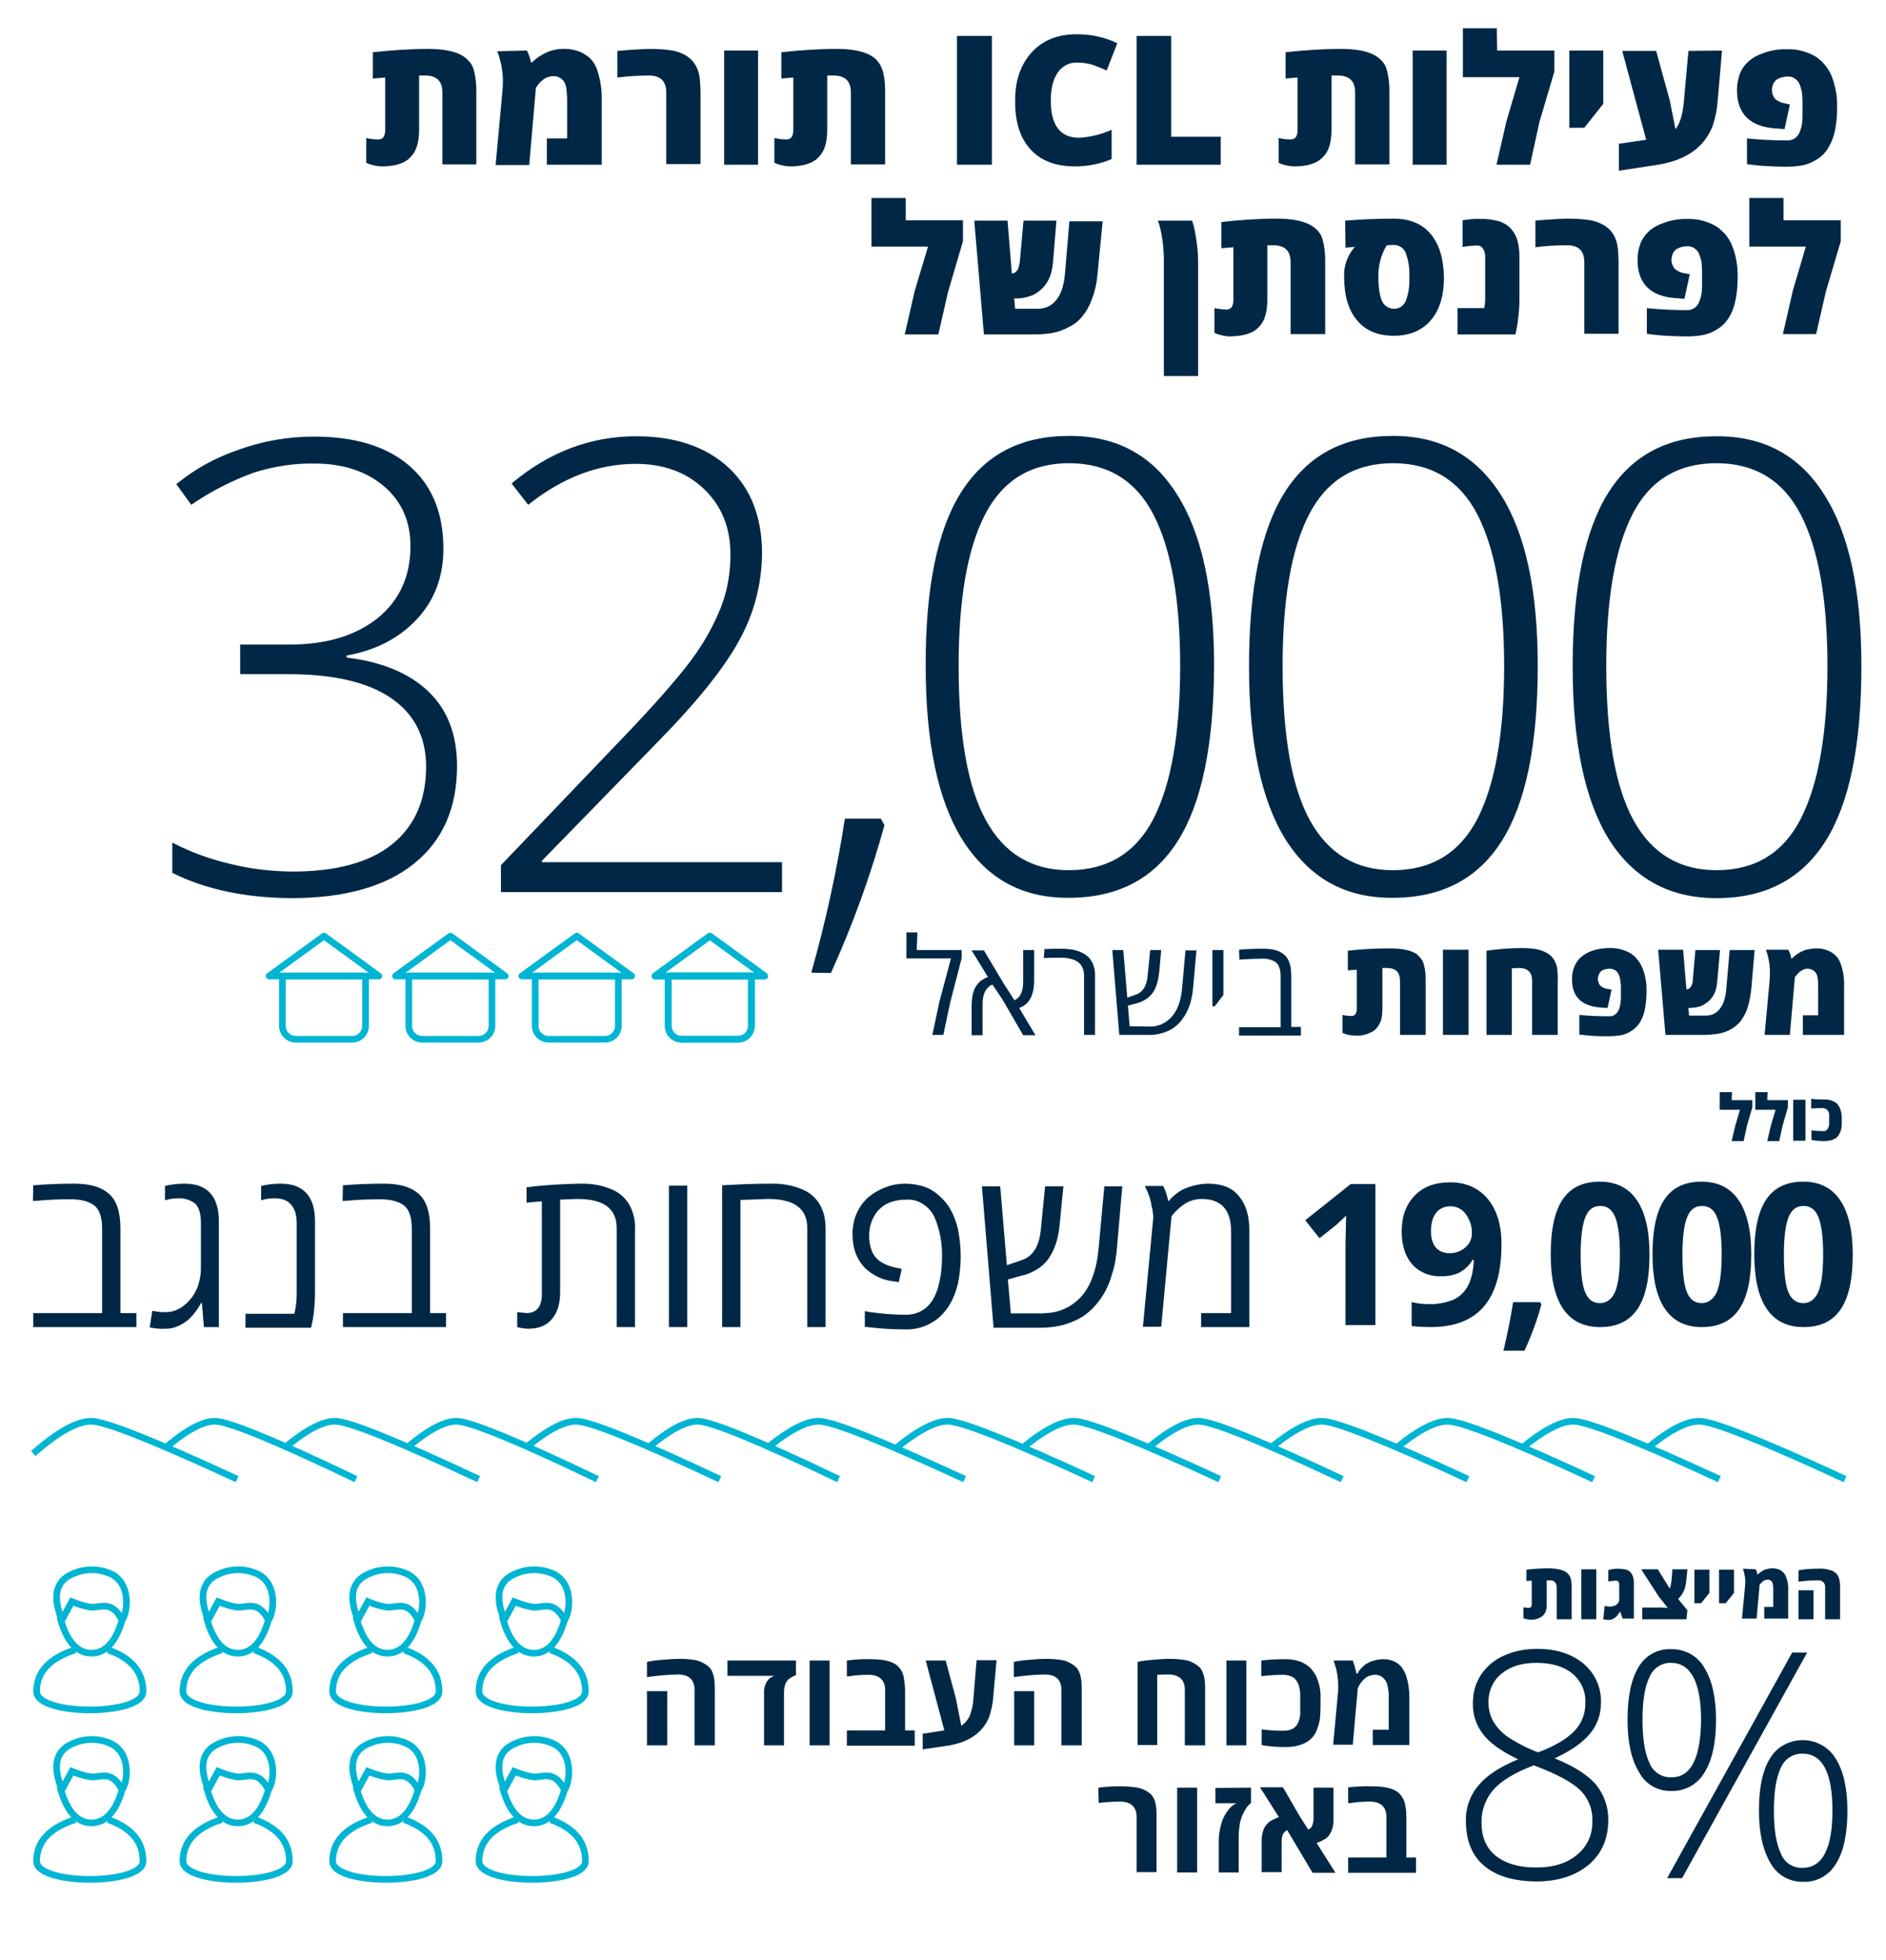 <svg xmlns="http://www.w3.org/2000/svg" xmlns:xlink="http://www.w3.org/1999/xlink" id="Layer_1" x="0px" y="0px" viewBox="0 0 567 589" style="enable-background:new 0 0 567 589;" xml:space="preserve">
<style type="text/css">
	.st0{fill:#FFFFFF;}
	.st1{fill:#002846;}
	.st2{fill-rule:evenodd;clip-rule:evenodd;fill:#FFFFFF;stroke:#00B5D3;stroke-width:2;}
	.st3{fill:none;stroke:#00B5D3;stroke-width:2;}
	.st4{fill:none;stroke:#00B5D3;stroke-width:2;stroke-linejoin:round;}
</style>
<rect class="st0" width="567" height="589"></rect>
<path id="_32_000" class="st1" d="M87.5,269.9c16.1,0,28.5-3.5,37-10.4c8.6-6.9,12.9-16.7,12.9-29.3c0-9.3-2.8-16.8-8.5-22.3  s-13.9-9-24.7-10.3l0,0v-0.6c8.9-1.6,15.9-5.3,21.2-11s7.9-12.8,7.9-21.1c0-10.7-3.4-19-10.2-24.9s-16.4-8.8-28.8-8.8  c-7.6,0-15.2,1.3-22.4,3.9c-6.9,2.3-13.3,5.8-18.9,10.4l0,0l4.5,6.2c5.8-4,12.1-7.2,18.6-9.6c5.9-1.9,12.1-2.9,18.4-2.8  c8.6,0,15.6,2.3,20.9,6.8c5.3,4.5,8,10.5,8,18c0,9.1-3.3,16.3-9.8,21.6c-6.6,5.3-15.4,8-26.6,8H72.2v8.9h14.6  c13.5,0,23.8,2.4,30.8,7.2s10.5,11.7,10.5,20.6c0,10-3.4,17.8-10.2,23.3c-6.8,5.5-17,8.3-30.6,8.2c-6.1-0.1-12.2-0.8-18.1-2.3  c-6-1.4-11.9-3.5-17.4-6.4l0,0v9.1C61.8,267.3,73.8,269.8,87.5,269.9z M235.1,268v-8.9h-72.2v-0.4l34.6-35.5  c12-12.2,20.3-22.5,24.8-30.9c4.4-7.9,6.7-16.8,6.8-25.9c0-11-3.4-19.7-10.1-25.9s-16-9.4-27.7-9.4c-13.7,0-26.2,4.7-37.5,14.2l0,0  l5,6.4c10.3-8.2,21-12.3,32.3-12.3c8.4,0,15.3,2.5,20.6,7.6s7.9,11.6,7.9,19.7c0,5.4-0.9,10.8-2.9,15.9c-2.3,5.7-5.3,11-9,15.9  c-4.1,5.5-11.1,13.5-21.2,24l0,0l-35.9,37.5v8.1H235.1z M249.8,292.4c6.5-14.3,11.9-29.2,16.1-44.4l0,0l-1.1-2H254  c-2.4,15.6-5.8,31.1-10.1,46.3L249.8,292.4L249.8,292.4z M321.3,269.8c14.7,0,25.6-5.7,32.8-17.1s10.8-28.9,10.9-52.6  c0-22.7-3.7-39.9-11.2-51.6c-7.4-11.8-18.3-17.6-32.5-17.5c-14.5,0-25.3,5.7-32.4,17c-7.1,11.3-10.7,28.7-10.6,52.2  c0,23,3.7,40.4,11,52.1C296.6,264,307.3,269.9,321.3,269.8z M321.3,261.5c-11.1,0-19.4-5-24.9-15s-8.2-25.5-8.2-46.4  c0-19.9,2.6-35.1,7.9-45.4s13.7-15.5,25.3-15.5c11.6,0,20.1,5.2,25.4,15.5s8,25.5,8,45.4c0,20.2-2.7,35.5-8,45.9  C341.4,256.4,332.9,261.5,321.3,261.5z M418.7,269.8c14.7,0,25.6-5.7,32.8-17.1s10.8-28.9,10.8-52.6c0-22.7-3.7-39.9-11.2-51.6  s-18.3-17.6-32.5-17.5c-14.5,0-25.3,5.7-32.4,17c-7.1,11.3-10.7,28.7-10.7,52.2c0,23,3.7,40.4,11,52.1  C393.9,264,404.6,269.9,418.7,269.8L418.7,269.8z M418.7,261.5c-11.1,0-19.4-5-24.9-15s-8.2-25.5-8.2-46.4c0-19.9,2.6-35.1,7.9-45.4  s13.7-15.5,25.3-15.5c11.6,0,20.1,5.2,25.4,15.5s8,25.5,8,45.4c0,20.2-2.7,35.5-8,45.9C438.8,256.4,430.3,261.5,418.7,261.5z   M516,269.9c14.7,0,25.6-5.7,32.8-17.1c7.2-11.4,10.8-28.9,10.8-52.6c0-22.7-3.7-39.9-11.2-51.6c-7.4-11.8-18.3-17.6-32.5-17.5  c-14.5,0-25.3,5.7-32.4,17s-10.7,28.7-10.7,52.2c0,23,3.7,40.4,11,52.1C491.2,264,501.9,269.9,516,269.9z M516,261.5  c-11.1,0-19.4-5-24.9-15c-5.5-10-8.2-25.5-8.2-46.4c0-19.9,2.6-35.1,7.8-45.4c5.2-10.3,13.7-15.5,25.3-15.5  c11.6,0,20.1,5.2,25.4,15.5s8,25.5,8,45.4c0,20.2-2.7,35.5-8,45.9C536.1,256.4,527.6,261.5,516,261.5z"></path>
<path class="st1" d="M461.8,565.4c6.6,0,11.8-1.7,15.8-5c3.9-3.3,5.9-7.8,5.9-13.4c0.1-3.8-1.2-7.6-3.6-10.6  c-2.4-2.9-6.6-5.6-12.5-8c4.9-2.3,8.4-4.7,10.6-7.4c2.2-2.6,3.3-5.8,3.3-9.2c0.2-4.6-1.8-9-5.3-11.9c-3.5-2.9-8.1-4.4-13.9-4.4  c-3.4,0-6.8,0.6-9.9,2c-2.8,1.2-5.2,3.2-6.9,5.7c-1.7,2.5-2.5,5.5-2.5,8.6c-0.1,3.4,1,6.7,3.1,9.4c2,2.6,5.5,5.1,10.5,7.5  c-5.4,2.2-9.4,4.8-11.9,7.8c-2.5,2.9-3.9,6.7-3.8,10.6c0,6,1.8,10.5,5.5,13.6S455,565.3,461.8,565.4z M462.4,526.6  c-3.2-1.2-6.3-2.8-9.2-4.7c-1.7-1.2-3.1-2.7-4.2-4.5c-1-1.7-1.5-3.7-1.5-5.7c-0.1-3.4,1.3-6.7,4-8.8c2.7-2.2,6.2-3.2,10.5-3.2  c4.5,0,8.1,1.1,10.7,3.2c2.6,2.2,4.1,5.4,3.9,8.8c0.1,3.2-1.1,6.2-3.3,8.5C471.1,522.5,467.5,524.7,462.4,526.6z M461.8,561.2  c-5.2,0-9.2-1.2-12.1-3.5c-2.9-2.3-4.3-5.7-4.3-9.9c-0.1-3.7,1.2-7.2,3.6-10c2.4-2.7,6.4-5.1,12.1-7.3c6.9,2.6,11.6,5.1,14,7.5  c2.5,2.5,3.8,5.9,3.6,9.3c0.2,3.9-1.6,7.7-4.6,10.1C471,560,466.9,561.2,461.8,561.2z M502.4,538.2c4.1,0.1,7.9-1.9,10-5.5  c2.3-3.6,3.5-8.9,3.5-15.9c0-6.7-1.2-11.9-3.5-15.6c-2-3.6-5.9-5.7-10-5.6c-4-0.2-7.8,1.9-9.8,5.4c-2.2,3.6-3.3,8.9-3.3,15.8  c0,6.9,1.2,12.2,3.5,15.8C494.6,536.1,498.3,538.3,502.4,538.2L502.4,538.2z M505.7,564.4l37.6-67.8h-4.5l-37.6,67.8H505.7z   M502.4,534.1c-2.9,0.1-5.5-1.7-6.5-4.3c-1.4-2.9-2.1-7.2-2.1-13s0.7-10,2.1-12.8c1.1-2.7,3.7-4.4,6.5-4.3c2.9,0,5.1,1.4,6.7,4.3  c1.5,2.9,2.3,7.1,2.3,12.8C511.3,528.4,508.3,534.2,502.4,534.1L502.4,534.1z M542,565.5c4.1,0.2,7.9-1.9,10-5.5  c2.3-3.6,3.4-9,3.4-15.9c0-6.7-1.2-11.9-3.5-15.6c-3.3-5.5-10.5-7.2-16-3.9c-1.5,0.9-2.8,2.2-3.7,3.7c-2.3,3.6-3.4,8.9-3.4,15.8  c0,6.7,1.2,12,3.5,15.8C534.2,563.4,538,565.6,542,565.5z M541.9,561.3c-2.9,0.1-5.5-1.6-6.5-4.3c-1.4-2.9-2.1-7.1-2.1-12.9  c0-5.7,0.7-10,2.1-12.9c1.1-2.6,3.7-4.3,6.5-4.2c6,0,9,5.7,9,17.1S547.9,561.3,541.9,561.3z"></path>
<path id="_19_000INTHENEGEV" class="st1" d="M413.5,398.2v-42.4h-7.4l-13.7,10.9l4.3,5.4l4.9-3.9c0.6-0.5,1.6-1.5,3.1-2.9l-0.1,4.4  l-0.1,4v24.5L413.5,398.2z M430.1,398.8c14.3,0,21.3-8.2,21.3-24.9c0.1-11.6-6.1-18.7-15.5-18.6c-4.4,0-8,1.3-10.6,4  s-3.9,6.2-3.9,10.8c0,4.2,1.1,7.5,3.2,9.9c2.2,2.4,5.4,3.7,8.7,3.5c1.9,0.1,3.8-0.3,5.5-1.1c1.6-0.9,3-2.2,3.9-3.8h0.4  c-0.3,6.6-2.4,10.2-6.2,12c-2.3,0.9-4.9,1.4-7.4,1.3c-1.7,0-3.4-0.2-5.1-0.6v7.2C426.3,398.7,428.2,398.8,430.1,398.8L430.1,398.8z   M435.9,376.6c-3.9,0-5.7-2.6-5.7-6.6c0-4.8,2.2-7.5,5.9-7.5c1.8,0,3.6,0.9,4.6,2.4c1.2,1.7,1.9,3.7,1.8,5.8c0,1.6-0.7,3.1-1.9,4.1  C439.3,376,437.6,376.6,435.9,376.6L435.9,376.6z M458.3,405.9c2.1-4.5,3.8-9.1,5.1-13.9l-0.4-0.7h-8.1c-0.7,4.6-1.7,9.4-2.9,14.6  L458.3,405.9z M481,398.8c10.1,0,14.9-7,14.9-21.8c0-14.3-5.1-21.9-14.9-21.9c-10.1,0-14.8,6.9-14.8,21.9  C466.2,391.4,471.2,398.8,481,398.8z M481,391.6c-2.1,0-3.6-1.1-4.5-3.4s-1.3-6-1.3-11.2s0.5-8.9,1.4-11.2s2.4-3.4,4.5-3.4  s3.6,1.1,4.5,3.4s1.4,6,1.4,11.2s-0.5,8.9-1.4,11.1S483.1,391.6,481,391.6z M511.6,398.8c10.1,0,14.9-7,14.9-21.8  c0-14.3-5.1-21.9-14.9-21.9c-10.1,0-14.8,6.9-14.8,21.9C496.8,391.4,501.8,398.8,511.6,398.8L511.6,398.8z M511.6,391.6  c-2.1,0-3.6-1.1-4.5-3.4s-1.3-6-1.3-11.2s0.5-8.9,1.4-11.2s2.4-3.4,4.5-3.4c2.1,0,3.6,1.1,4.5,3.4s1.4,6,1.4,11.2s-0.5,8.9-1.4,11.1  S513.6,391.6,511.6,391.6L511.6,391.6z M542.2,398.8c10.1,0,14.8-7,14.8-21.8c0-14.3-5.1-21.9-14.8-21.9c-10.1,0-14.8,6.9-14.8,21.9  C527.4,391.4,532.4,398.8,542.2,398.8L542.2,398.8z M542.2,391.6c-2.1,0-3.7-1.1-4.6-3.4s-1.3-6-1.3-11.2s0.5-8.9,1.4-11.2  s2.4-3.4,4.5-3.4s3.6,1.1,4.5,3.4s1.4,6,1.4,11.2s-0.5,8.9-1.4,11.1S544.2,391.6,542.2,391.6L542.2,391.6z"></path>
<g id="Group-2-Copy-2">
	<path id="Path-12-Copy-13" class="st2" d="M493.4,436.8c7.4-6.5,13.2-9.7,17.4-9.7c4.2,0,18.8,5.8,43.9,17.4"></path>
	<path id="Path-12-Copy-12" class="st2" d="M455.6,436.8c7.5-6.5,13.3-9.7,17.4-9.7c4.1,0,18.8,5.8,43.9,17.4"></path>
	<path id="Path-12-Copy-11" class="st2" d="M417.8,436.8c7.5-6.5,13.3-9.7,17.4-9.7c4.1,0,18.8,5.8,43.9,17.4"></path>
	<path id="Path-12" class="st2" d="M380,436.8c7.5-6.5,13.3-9.7,17.4-9.7c4.1,0,18.8,5.8,43.9,17.4"></path>
	<path id="Path-12-Copy" class="st2" d="M343.2,436.8c7.3-6.5,13-9.7,17.1-9.7c4.1,0,18.5,5.8,43.2,17.4"></path>
	<path id="Path-12-Copy-2" class="st2" d="M305.4,436.8c7.5-6.5,13.3-9.7,17.4-9.7c4.1,0,18.8,5.8,43.9,17.4"></path>
	<path id="Path-12-Copy-3" class="st2" d="M267.5,436.8c7.5-6.5,13.3-9.7,17.4-9.7c4.1,0,18.8,5.8,43.9,17.4"></path>
	<path id="Path-12-Copy-4" class="st2" d="M228.7,436.8c7.5-6.5,13.3-9.7,17.4-9.7c4.1,0,18.8,5.8,43.9,17.4"></path>
	<path id="Path-12-Copy-5" class="st2" d="M192.9,436.8c7.2-6.5,12.8-9.7,16.8-9.7c4,0,18.2,5.8,42.4,17.4"></path>
	<path id="Path-12-Copy-6" class="st2" d="M156.1,436.8c7.3-6.5,13-9.7,17.1-9.7c4.1,0,18.5,5.8,43.2,17.4"></path>
	<path id="Path-12-Copy-7" class="st2" d="M120.4,436.8c7.2-6.5,12.8-9.7,16.8-9.7c4,0,18.2,5.8,42.4,17.4"></path>
	<path id="Path-12-Copy-8" class="st2" d="M83.6,436.8c7.3-6.5,13-9.7,17.1-9.7c4.1,0,18.5,5.8,43.2,17.4"></path>
	<path id="Path-12-Copy-9" class="st2" d="M47.8,436.8c7.2-6.5,12.8-9.7,16.8-9.7c4,0,18.2,5.8,42.4,17.4"></path>
	<path id="Path-12-Copy-10" class="st2" d="M10,436.8c7.4-6.5,13.2-9.7,17.4-9.7c4.2,0,18.8,5.8,43.9,17.4"></path>
</g>
<g id="Group-Copy-97">
	<path id="Path-5-Copy" class="st3" d="M151,485.8c1.9,7.3,5.1,11,9.5,11s7.6-3.7,9.5-11"></path>
	<path id="Path-9-Copy" class="st3" d="M165.5,495.8c7,2.5,10.5,6.6,10.5,12.5c0,7.4-32,7.4-32,0c0-5.9,3.9-10,11.6-12.5"></path>
	<path id="Path-13" class="st3" d="M154.8,473c3.7-1.7,7.9-1.7,11.6,0c6.2,3,4.9,11.9,3.3,13.8c-3.4-6.4-6.8-3.3-9.8-3.9   c-1.8-0.3-3.6-0.9-5.3-1.6l-3,5.5C148.7,479.7,149.8,475.1,154.8,473z"></path>
</g>
<g id="Group-Copy-98">
	<path id="Path-5-Copy-2" class="st3" d="M151,536.8c1.9,7.3,5.1,11,9.5,11s7.6-3.7,9.5-11"></path>
	<path id="Path-9-Copy-2" class="st3" d="M165.5,546.8c7,2.5,10.5,6.6,10.5,12.5c0,7.3-32,7.3-32,0c0-5.9,3.9-10,11.6-12.5"></path>
	<path id="Path-13-2" class="st3" d="M154.8,524c3.7-1.7,7.9-1.7,11.6,0c6.2,3,4.9,11.9,3.3,13.8c-3.4-6.4-6.8-3.3-9.8-3.9   c-1.8-0.3-3.6-0.9-5.3-1.6l-3,5.5C148.7,530.7,149.8,526.1,154.8,524z"></path>
</g>
<g id="Group-Copy-99">
	<path id="Path-5-Copy-3" class="st3" d="M107,485.8c1.9,7.3,5.1,11,9.5,11s7.6-3.7,9.5-11"></path>
	<path id="Path-9-Copy-3" class="st3" d="M121.5,495.8c7,2.5,10.5,6.6,10.5,12.5c0,7.4-32,7.4-32,0c0-5.9,3.9-10,11.6-12.5"></path>
	<path id="Path-13-3" class="st3" d="M110.8,473c3.7-1.7,7.9-1.7,11.6,0c6.2,3,4.9,11.9,3.3,13.8c-3.4-6.4-6.8-3.3-9.8-3.9   c-1.8-0.3-3.6-0.9-5.3-1.6l-3,5.5C104.7,479.7,105.8,475.1,110.8,473z"></path>
</g>
<g id="Group-Copy-100">
	<path id="Path-5-Copy-4" class="st3" d="M107,536.8c1.9,7.3,5.1,11,9.5,11s7.6-3.7,9.5-11"></path>
	<path id="Path-9-Copy-4" class="st3" d="M121.5,546.8c7,2.5,10.5,6.6,10.5,12.5c0,7.3-32,7.3-32,0c0-5.9,3.9-10,11.6-12.5"></path>
	<path id="Path-13-4" class="st3" d="M110.8,524c3.7-1.7,7.9-1.7,11.6,0c6.2,3,4.9,11.9,3.3,13.8c-3.4-6.4-6.8-3.3-9.8-3.9   c-1.8-0.3-3.6-0.9-5.3-1.6l-3,5.5C104.7,530.7,105.8,526.1,110.8,524z"></path>
</g>
<g id="Group-Copy-101">
	<path id="Path-5-Copy-5" class="st3" d="M62,485.8c1.9,7.3,5.1,11,9.5,11s7.6-3.7,9.5-11"></path>
	<path id="Path-9-Copy-5" class="st3" d="M76.5,495.8c7,2.5,10.5,6.6,10.5,12.5c0,7.4-32,7.4-32,0c0-5.9,3.9-10,11.6-12.5"></path>
	<path id="Path-13-5" class="st3" d="M65.8,473c3.7-1.7,7.9-1.7,11.6,0c6.2,3,4.9,11.9,3.3,13.8c-3.4-6.4-6.8-3.3-9.8-3.9   c-1.8-0.3-3.6-0.9-5.3-1.6l-3,5.5C59.7,479.7,60.8,475.1,65.8,473z"></path>
</g>
<g id="Group-Copy-102">
	<path id="Path-5-Copy-6" class="st3" d="M62,536.8c1.9,7.3,5.1,11,9.5,11s7.6-3.7,9.5-11"></path>
	<path id="Path-9-Copy-6" class="st3" d="M76.5,546.8c7,2.5,10.5,6.6,10.5,12.5c0,7.3-32,7.3-32,0c0-5.9,3.9-10,11.6-12.5"></path>
	<path id="Path-13-6" class="st3" d="M65.8,524c3.7-1.7,7.9-1.7,11.6,0c6.2,3,4.9,11.9,3.3,13.8c-3.4-6.4-6.8-3.3-9.8-3.9   c-1.8-0.3-3.6-0.9-5.3-1.6l-3,5.5C59.7,530.7,60.8,526.1,65.8,524z"></path>
</g>
<g id="Group-Copy-103">
	<path id="Path-5-Copy-7" class="st3" d="M18,485.8c1.9,7.3,5.1,11,9.5,11s7.6-3.7,9.5-11"></path>
	<path id="Path-9-Copy-7" class="st3" d="M32.5,495.8c7,2.5,10.5,6.6,10.5,12.5c0,7.4-32,7.4-32,0c0-5.9,3.9-10,11.6-12.5"></path>
	<path id="Path-13-7" class="st3" d="M21.8,473c3.7-1.7,7.9-1.7,11.6,0c6.2,3,4.9,11.9,3.3,13.8c-3.4-6.4-6.8-3.3-9.8-3.9   c-1.8-0.3-3.6-0.9-5.3-1.6l-3,5.5C15.7,479.7,16.8,475.1,21.8,473z"></path>
</g>
<g id="Group-Copy-104">
	<path id="Path-5-Copy-8" class="st3" d="M18,536.8c1.9,7.3,5.1,11,9.5,11s7.6-3.7,9.5-11"></path>
	<path id="Path-9-Copy-8" class="st3" d="M32.5,546.8c7,2.5,10.5,6.6,10.5,12.5c0,7.3-32,7.3-32,0c0-5.9,3.9-10,11.6-12.5"></path>
	<path id="Path-13-8" class="st3" d="M21.8,524c3.7-1.7,7.9-1.7,11.6,0c6.2,3,4.9,11.9,3.3,13.8c-3.4-6.4-6.8-3.3-9.8-3.9   c-1.8-0.3-3.6-0.9-5.3-1.6l-3,5.5C15.7,530.7,16.8,526.1,21.8,524z"></path>
</g>
<g id="Group-3-Copy-4">
	<path id="Rectangle" class="st4" d="M84.9,293.3h25v15c0,2.2-1.8,4-4,4h-17c-2.2,0-4-1.8-4-4V293.3z"></path>
	<polygon id="Rectangle-Copy-6" class="st4" points="97.4,281.3 113.9,293.3 80.9,293.3  "></polygon>
</g>
<g id="Group-3-Copy-7">
	<path id="Rectangle-2" class="st4" d="M122.9,293.3h25v15c0,2.2-1.8,4-4,4h-17c-2.2,0-4-1.8-4-4V293.3z"></path>
	<polygon id="Rectangle-Copy-6-2" class="st4" points="135.4,281.3 151.9,293.3 118.9,293.3  "></polygon>
</g>
<g id="Group-3-Copy-14">
	<path id="Rectangle-3" class="st4" d="M160.9,293.3h25v15c0,2.2-1.8,4-4,4h-17c-2.2,0-4-1.8-4-4V293.3z"></path>
	<polygon id="Rectangle-Copy-6-3" class="st4" points="173.4,281.3 189.9,293.3 156.9,293.3  "></polygon>
</g>
<g id="Group-5-Copy">
	<g id="Group-3-Copy-5">
		<path id="Rectangle-5" class="st4" d="M200.9,293.3h25v15c0,2.2-1.8,4-4,4h-17c-2.2,0-4-1.8-4-4V293.3z"></path>
		<polygon id="Rectangle-Copy-6-4" class="st4" points="213.4,281.3 229.9,293.3 196.9,293.3   "></polygon>
	</g>
	<g id="Group-3-Copy-6">
		<path id="Rectangle-7" class="st4" d="M200.9,293.3h25v15c0,2.2-1.8,4-4,4h-17c-2.2,0-4-1.8-4-4V293.3z"></path>
		<polygon id="Rectangle-Copy-6-5" class="st4" points="213.4,281.3 229.9,293.3 196.9,293.3   "></polygon>
	</g>
</g>
<path class="st1" d="M139.7,17.2c0.7,0.5,1.3,1.2,1.8,1.8c0.5,0.7,0.8,1.5,1,2.3c0.5,1.9,0.7,3.9,0.7,5.9v22.2h-10.2V27.8  c0-3.4-1.7-5.1-5.2-5.1h-1.8V39c0,1.2-0.1,2.4-0.3,3.5c-0.2,1-0.5,2.1-1,3c-0.5,0.9-1.2,1.7-2,2.4c-1.8,1.4-4.4,2.1-7.8,2.1  c-0.8,0-1.6-0.1-2.4-0.3c-0.6-0.1-1.2-0.3-1.8-0.5l-0.6-0.3v-7.4c1.1,0.2,2.2,0.4,3.4,0.4c0.7,0.1,1.4-0.2,1.8-0.7  c0.4-0.7,0.5-1.4,0.5-2.2V23.3l-3.7,0.3v-7.9c5.5-0.6,11.1-1,16.7-1C133.9,14.7,137.6,15.6,139.7,17.2z"></path>
<path class="st1" d="M158.4,15.2c0.6,1.1,1,2.3,1.2,3.5h0.4c0.5-0.5,1-0.9,1.5-1.3c0.7-0.5,1.4-0.9,2.1-1.3c0.8-0.4,1.7-0.8,2.6-1  c1.2-0.3,2.5-0.5,3.8-0.4c1.4,0,2.8,0.3,4.2,0.8c1.2,0.5,2.3,1.2,3.3,2.1c0.9,1,1.6,2.1,2,3.3c1,3,1.5,6.1,1.4,9.3v19.3h-16.5v-7.9  h6.1V30.2c0-1.3-0.1-2.7-0.3-4c-0.1-0.7-0.4-1.3-0.8-1.9c-0.8-1-2-1.5-3.2-1.4c-0.6,0-1.2,0.1-1.8,0.4c-0.5,0.2-1,0.5-1.4,0.9  c-0.7,0.5-1.2,1.2-1.7,1.9l-0.2,0.4l-2,23.1h-10.1l2-21.6c0.1-1.3,0.2-2.4,0.2-3.5c0-3.1-0.6-6.2-1.7-9.1L158.4,15.2z"></path>
<path class="st1" d="M185.7,15.3c3.2-0.3,6.3-0.5,9.5-0.6c2.2,0,4.3,0.1,6.4,0.4c1.4,0.2,2.7,0.6,3.9,1.2c1,0.5,1.8,1.1,2.6,1.9  c0.7,0.8,1.2,1.7,1.6,2.6c0.4,1,0.6,2.1,0.7,3.1c0.1,1.2,0.2,2.5,0.2,3.7v21.7h-10.3V27.8c0-3.4-1.7-5.1-5.2-5.1  c-3.2,0-6.4,0.2-9.5,0.6V15.3z"></path>
<path class="st1" d="M227.9,49.5h-10.2V15.2h10.2V49.5z"></path>
<path class="st1" d="M262.6,17.2c0.7,0.5,1.2,1.1,1.7,1.8c0.5,0.7,0.8,1.5,1.1,2.3c0.5,1.9,0.7,3.9,0.7,5.9v22.2h-10.3V27.8  c0-3.4-1.7-5.1-5.2-5.1h-1.9V39c0,1.2-0.1,2.3-0.3,3.5c-0.2,1-0.5,2.1-1,3c-0.5,0.9-1.2,1.7-2,2.4c-1.8,1.4-4.4,2.1-7.8,2.1  c-0.8,0-1.6-0.1-2.4-0.3c-0.6-0.1-1.2-0.3-1.8-0.5l-0.6-0.3v-7.4c1.1,0.2,2.2,0.4,3.4,0.4c0.7,0.1,1.4-0.2,1.8-0.7  c0.4-0.7,0.5-1.4,0.5-2.2V23.3l-3.6,0.3v-7.9c5.5-0.6,11.1-1,16.7-1C256.8,14.7,260.4,15.6,262.6,17.2z"></path>
<path class="st1" d="M298.2,49.5h-10.5V10.8h10.5V49.5z"></path>
<path class="st1" d="M323.2,50c-5.8,0-10.3-1.7-13.4-5.1s-4.7-8.3-4.6-14.7v-0.3c0-5.8,1.7-10.6,5-14.2c3.3-3.6,7.8-5.4,13.4-5.4  h0.3c4.2,0,8.3,0.9,12,2.7l-3.2,8.2c-1.5-0.7-3-1.3-4.5-1.8c-1.4-0.4-2.9-0.6-4.4-0.6c-2.3-0.1-4.5,1.1-5.8,3  c-1.4,2-2.1,4.8-2.1,8.4c0,7.4,2.8,11.2,8.5,11.2c3.4-0.2,6.7-1,9.8-2.4v8.8C330.7,49.3,327,50,323.2,50z"></path>
<path class="st1" d="M352.1,41.1H367v8.4h-25.3V10.8h10.4V41.1z"></path>
<path class="st1" d="M414.2,17.2c0.7,0.5,1.3,1.1,1.8,1.8c0.5,0.7,0.8,1.5,1,2.3c0.5,1.9,0.7,3.9,0.7,5.9v22.2h-10.3V27.8  c0-3.4-1.7-5.1-5.2-5.1h-1.9V39c0,1.2-0.1,2.4-0.3,3.5c-0.2,1-0.5,2.1-1,3c-0.5,0.9-1.2,1.7-2,2.4c-1.8,1.4-4.4,2.1-7.8,2.1  c-1.4,0-2.9-0.3-4.2-0.8l-0.6-0.3v-7.4c1.1,0.2,2.2,0.4,3.4,0.4c0.7,0.1,1.4-0.2,1.8-0.7c0.4-0.7,0.5-1.4,0.5-2.2V23.3l-3.6,0.3  v-7.9c5.5-0.6,11.1-1,16.7-1C408.4,14.7,412.1,15.6,414.2,17.2z"></path>
<path class="st1" d="M434.9,49.5h-10.2V15.2h10.2V49.5z"></path>
<path class="st1" d="M450.1,15.2h17.2v6.3l-4.5,15.2l0,0L460,49.5h-10.1l3-13.1l3.9-13.2h-17V8.5h10.2L450.1,15.2z"></path>
<path class="st1" d="M471.8,38.4V15.2H482v16l-5.7,7.2L471.8,38.4z"></path>
<path class="st1" d="M517.7,15.2l-1.3,15.1c-0.2,2.6-0.7,5.1-1.5,7.5c-2.5,6.5-8,10.3-16.4,11.7l-11.8,1.8v-8.1l8.2-1.2l-7.2-26.7  h10.2l4.1,14.9l1.7,8.6c1.3-1.5,2.1-4.2,2.5-7.9l1.4-15.6L517.7,15.2z"></path>
<path class="st1" d="M522.2,27.1c0-1.7,0.3-3.4,0.9-5c0.5-1.3,1.3-2.5,2.4-3.5c1-0.9,2.2-1.7,3.5-2.2c2.6-1.1,5.4-1.7,8.2-1.6  c3.1-0.1,6.2,0.7,8.8,2.3c2,1.4,3.5,3.2,4.5,5.4c1.3,3.1,1.9,6.5,1.8,9.9c0,2.5-0.2,5-0.8,7.5c-0.4,1.8-1.2,3.5-2.2,5.1  c-0.9,1.3-2,2.3-3.4,3.1c-1.3,0.8-2.6,1.3-4.1,1.6c-1.7,0.3-3.3,0.4-5,0.4c-2,0-3.9-0.1-5.9-0.2c-2-0.1-3.5-0.3-4.3-0.4l-1.4-0.2  v-7.7c4,0.4,8,0.6,12.1,0.6c1.6,0.1,3.1-0.9,3.7-2.4c0.4-0.9,0.7-2,0.8-3c0.1-1,0.1-1.8,0.1-2.3s0-1.2,0-2v-2c0-0.6,0-1.3-0.1-1.9  c0-0.6-0.1-1.2-0.3-1.8c-0.1-0.5-0.3-1-0.5-1.5c-0.2-0.5-0.5-0.9-0.8-1.2c-0.7-0.7-1.6-1.1-2.6-1.1c-0.8,0-1.6,0.1-2.4,0.4  c-0.5,0.2-1,0.4-1.4,0.8c-0.3,0.3-0.5,0.7-0.7,1c-0.2,0.6-0.4,1.2-0.4,1.8c0,0.6,0.1,1.2,0.4,1.8c0.2,0.5,0.5,0.9,0.9,1.2  c0.6,0.4,1.2,0.7,1.9,0.9l2.2,0.5l-1.6,7.4l-2.6-0.2C526.1,38.1,522.2,34.2,522.2,27.1z"></path>
<path class="st1" d="M272.3,66.2h17.2v6.3L285,87.8l0,0l-2.9,12.7H272l3-13.1l4-13.3h-17V59.5h10.3L272.3,66.2z"></path>
<path class="st1" d="M310.8,100.5h-15l-2.9-34.2h10l1.3,15.9c0.3,0,0.5-0.1,0.7-0.2c0.3-0.1,0.5-0.3,0.7-0.5  c0.3-0.3,0.5-0.7,0.6-1.1c0.2-0.6,0.3-1.2,0.4-1.8l1.1-12.3h9.9l-1,12.2c-0.1,1.3-0.3,2.6-0.7,3.9c-0.3,1-0.8,2-1.4,2.9  c-1,1.4-2.3,2.5-3.8,3.3c-0.7,0.3-1.4,0.5-2.1,0.7c-1.1,0.3-2.2,0.4-3.3,0.4h-0.4l0.3,3.1h6.8c2.1,0,4.2-0.9,5.5-2.6  c1.5-1.7,2.4-4.5,2.7-8.3l1.3-15.4h10L330,81.9c-0.2,2.7-0.7,5.3-1.7,7.9c-0.7,2-1.7,3.8-3,5.4c-1.2,1.4-2.6,2.5-4.2,3.2  c-1.5,0.8-3.2,1.4-4.9,1.7C314.4,100.4,312.6,100.5,310.8,100.5z"></path>
<path class="st1" d="M360.2,78.8V113h-10.3V78.8c0-2.1-0.1-4.3-0.4-6.4c-0.2-1.6-0.5-3.1-0.9-4.6l-0.5-1.5h10.3  c0.1,0.4,0.3,0.9,0.5,1.7s0.5,2.2,0.8,4.4C360,74.4,360.2,76.6,360.2,78.8z"></path>
<path class="st1" d="M394.9,68.2c0.7,0.5,1.3,1.1,1.8,1.8c0.5,0.7,0.8,1.5,1,2.3c0.5,1.9,0.7,3.9,0.7,5.9v22.2H388V78.8  c0-3.4-1.7-5.1-5.2-5.1H381v16.4c0,1.2-0.1,2.4-0.3,3.5c-0.2,1-0.5,2.1-1,3c-0.5,0.9-1.2,1.7-2,2.4c-1.8,1.4-4.4,2-7.8,2.1  c-0.8,0-1.6-0.1-2.4-0.3c-0.6-0.1-1.2-0.3-1.8-0.5l-0.6-0.3v-7.4c1.1,0.2,2.2,0.4,3.4,0.4c0.7,0.1,1.4-0.2,1.8-0.7  c0.4-0.7,0.5-1.4,0.5-2.2V74.3l-3.6,0.3v-7.9c5.5-0.6,11.1-1,16.7-1C389,65.7,392.7,66.6,394.9,68.2z"></path>
<path class="st1" d="M404.4,66.3c5-0.4,9.9-0.6,14.6-0.6s8.5,1.5,11.1,4.6c2.6,3.1,3.9,7.4,4,13c0,5.6-1.3,9.9-4,13  c-2.7,3.1-6.4,4.6-11.1,4.6c-4.7,0-8.4-1.5-11-4.6c-2.6-3.1-3.9-7.4-3.9-13c-0.2-3.3,1-6.6,3.2-9.1l-2.8,0.2L404.4,66.3z   M414.4,83.3c0,3.3,0.4,5.6,1.1,7.2c0.9,1.9,3.1,2.8,5.1,2c0.9-0.4,1.6-1.1,2-2c0.9-2.3,1.2-4.7,1.1-7.2c0.1-2.5-0.2-4.9-1.1-7.3  c-0.6-1.5-2-2.4-3.6-2.4l-2.1,0.1C415.1,76.7,414.3,80,414.4,83.3L414.4,83.3z"></path>
<path class="st1" d="M439.7,66.2c1.8-0.3,3.6-0.5,5.4-0.4c1.8-0.1,3.5,0.2,5.2,0.6c1.2,0.3,2.3,0.9,3.2,1.6c0.8,0.7,1.5,1.6,2,2.5  c0.5,1,0.8,2,1,3.1c0.2,1.2,0.3,2.4,0.3,3.6v12.6c0,1.7-0.1,3.5-0.3,5.2c-0.2,1.8-0.4,3.2-0.6,4.1l-0.3,1.4h-17.4v-7.9h8  c0.2-0.9,0.3-1.9,0.3-2.8V77.1c0-0.8-0.2-1.6-0.6-2.3c-0.4-0.7-1.2-1.1-1.9-1c-1.2,0-2.4,0.1-3.6,0.3l-0.7,0.1L439.7,66.2z"></path>
<path class="st1" d="M461.6,66.3c3.2-0.3,6.3-0.5,9.5-0.6c2.2,0,4.3,0.1,6.5,0.4c1.4,0.2,2.7,0.6,3.9,1.2c1,0.5,1.8,1.1,2.6,1.9  c0.7,0.8,1.2,1.6,1.6,2.6c0.4,1,0.6,2.1,0.7,3.1c0.1,1.2,0.2,2.5,0.2,3.7v21.7h-10.3V78.8c0-3.4-1.7-5.1-5.2-5.1  c-3.2,0-6.4,0.2-9.5,0.6L461.6,66.3z"></path>
<path class="st1" d="M492.3,78.1c0-1.7,0.3-3.4,0.9-5c0.5-1.3,1.4-2.5,2.4-3.5c1-0.9,2.2-1.7,3.5-2.2c2.6-1.1,5.4-1.7,8.2-1.6  c3.1-0.1,6.1,0.7,8.8,2.3c0.9,0.6,1.7,1.4,2.5,2.2c0.8,1,1.5,2,2,3.2c1.3,3.1,1.9,6.5,1.8,9.9c0,2.5-0.2,5-0.8,7.5  c-0.4,1.8-1.1,3.5-2.2,5.1c-0.9,1.3-2,2.3-3.4,3.1c-1.3,0.8-2.6,1.3-4.1,1.6c-1.6,0.3-3.3,0.4-5,0.4c-2,0-4-0.1-6-0.2  s-3.4-0.3-4.4-0.4l-1.4-0.2v-7.7c4,0.4,8,0.6,12,0.6c1.6,0.1,3.1-0.9,3.7-2.4c0.4-1,0.7-2,0.8-3c0.1-1,0.1-1.8,0.1-2.3v-4  c0-0.5-0.1-1.2-0.1-1.9c0-0.6-0.1-1.2-0.3-1.8c-0.1-0.5-0.3-1-0.5-1.5c-0.2-0.5-0.5-0.9-0.8-1.2c-0.7-0.7-1.6-1.1-2.6-1.1  c-0.8,0-1.6,0.1-2.4,0.4c-0.5,0.2-1,0.4-1.4,0.8c-0.3,0.3-0.5,0.6-0.7,1c-0.2,0.6-0.4,1.2-0.4,1.8c0,0.6,0.1,1.2,0.4,1.8  c0.2,0.5,0.5,1,1,1.3c0.6,0.4,1.2,0.7,1.9,0.9l2.2,0.4l-1.6,7.4l-2.6-0.2C496.2,89.1,492.3,85.2,492.3,78.1z"></path>
<path class="st1" d="M536.2,66.2h17.2v6.3l-4.5,15.2l0,0l-2.9,12.7h-10l3-13.1l3.9-13.2h-17V59.5h10.3V66.2z"></path>
<path class="st1" d="M275.6,285.5h13.5v2.5l-3.4,13.1l-2.1,9.9h-3.3l2.1-9.9l3.5-13.1h-13.4v-7.8h3.3L275.6,285.5z"></path>
<path class="st1" d="M310.9,285.5v8.3c0,0.9,0,1.9-0.1,2.8c-0.1,0.8-0.3,1.7-0.6,2.5c-0.6,1.8-2,3.2-3.8,3.8l4.9,8.2h-3.7l-6.2-10.7  l-3-4.5c-0.4,0.1-0.8,0.3-1.1,0.6c-1.2,1-1.9,2.7-1.9,5.1v9.5h-3.3v-8.3c0-2.9,0.4-5,1.3-6.4c0.4-0.6,0.9-1.2,1.4-1.6  c0.7-0.5,1.4-0.9,2.2-1.2l-4.9-8h3.7l5.9,9.9l3.3,5.1c1.2-0.6,2-1.7,2.3-3c0.2-0.8,0.3-1.7,0.3-2.6v-9.5L310.9,285.5z"></path>
<path class="st1" d="M314,285.2c1.8-0.1,3.5-0.1,5-0.1c1.2,0,2.4,0.1,3.6,0.3c0.9,0.2,1.9,0.5,2.7,0.9c0.8,0.4,1.5,0.9,2.1,1.5  c1.3,1.5,1.9,3.5,1.8,5.5V311h-3.3v-17.9c0-3.5-2.4-5.3-7.1-5.3c-1.4,0-3.1,0-5,0.1L314,285.2z"></path>
<path class="st1" d="M345.5,308.5c2.6,0.1,5-1,6.7-2.9c1.8-2,2.9-4.9,3.2-8.9l1-11.1h3.3l-1,11.1c-0.1,1.5-0.4,3.1-0.8,4.6  c-0.3,1.1-0.8,2.2-1.3,3.2c-0.5,0.9-1.1,1.7-1.7,2.5c-0.7,0.8-1.5,1.5-2.4,2.1c-1,0.6-2.1,1.1-3.3,1.4c-1.4,0.4-2.8,0.6-4.2,0.5  h-8.5l-2.1-25.5h3.3l1.2,14.3l2.6-0.9c2-0.7,3.2-2.5,3.5-5.5l0.8-7.9h3.3l-0.6,6.7c-0.1,0.8-0.2,1.6-0.4,2.4  c-0.2,0.8-0.4,1.5-0.7,2.2c-0.3,0.7-0.7,1.4-1.2,2c-0.5,0.6-1.2,1.2-1.9,1.6c-0.8,0.5-1.7,0.9-2.6,1.1l-2.6,0.7l0.5,6.2L345.5,308.5  z"></path>
<path class="st1" d="M364.5,302.4v-16.9h3.3V299l-2.6,3.4H364.5z"></path>
<path class="st1" d="M372.5,285.4c2.1-0.2,4.6-0.3,7.4-0.3s4.9,0.6,6.3,1.9s2,3.3,2,6.3v15.3h2.9v2.6h-18.6v-2.5H385v-15.3  c0-2-0.5-3.4-1.4-4.2c-1.2-0.8-2.7-1.2-4.2-1.1c-2,0-4,0.1-5.8,0.2l-1,0.1L372.5,285.4z"></path>
<path class="st1" d="M426,286.8c0.5,0.4,0.9,0.9,1.3,1.4c0.4,0.5,0.6,1.1,0.8,1.8c0.4,1.5,0.5,2.9,0.5,4.4V311h-7.7v-16.3  c0-2.5-1.3-3.8-3.9-3.8h-1.4v12.2c0,0.9-0.1,1.8-0.2,2.6c-0.1,0.8-0.4,1.5-0.8,2.2c-0.4,0.7-0.9,1.3-1.5,1.8  c-1.7,1.1-3.8,1.7-5.8,1.5c-0.6,0-1.2-0.1-1.8-0.2c-0.5-0.1-0.9-0.2-1.4-0.4l-0.5-0.2V305c0.8,0.2,1.7,0.3,2.5,0.3  c0.5,0.1,1-0.1,1.4-0.5c0.3-0.5,0.4-1.1,0.4-1.6v-11.8l-2.7,0.2v-5.9c4.2-0.5,8.3-0.7,12.5-0.7C421.6,285,424.4,285.6,426,286.8z"></path>
<path class="st1" d="M441.5,311h-7.7v-25.6h7.7V311z"></path>
<path class="st1" d="M446.9,311v-25.3c3.5-0.5,7.1-0.8,10.6-0.8c3.2,0,5.5,0.4,7,1.2c0.7,0.3,1.4,0.8,2,1.4c0.5,0.6,0.9,1.2,1.2,1.9  c0.3,0.8,0.5,1.6,0.5,2.4c0.1,1,0.2,1.9,0.1,2.9V311h-7.7v-16.3c0-2.5-1.3-3.8-3.9-3.8c-0.7,0-1.4,0-2.2,0.1v20L446.9,311z"></path>
<path class="st1" d="M472.6,294.2c0-1.3,0.2-2.5,0.7-3.7c0.4-1,1-1.9,1.8-2.7c0.8-0.7,1.7-1.3,2.6-1.7c1.9-0.8,4-1.2,6.1-1.2  c2.3-0.1,4.6,0.5,6.6,1.7c0.7,0.5,1.3,1,1.8,1.7c0.6,0.7,1.1,1.5,1.5,2.4c1,2.4,1.4,4.9,1.3,7.5c0,1.9-0.2,3.8-0.6,5.6  c-0.3,1.4-0.9,2.7-1.6,3.8c-0.7,0.9-1.5,1.7-2.5,2.3c-0.9,0.6-2,1-3,1.2c-1.2,0.2-2.5,0.3-3.8,0.3c-1.5,0-3,0-4.5-0.1  s-2.6-0.2-3.2-0.3l-1-0.1V305c3,0.3,6,0.4,9,0.4c1.2,0.1,2.3-0.7,2.8-1.8c0.3-0.7,0.5-1.5,0.6-2.2c0.1-0.8,0.1-1.3,0.1-1.7  s0-0.9,0-1.5v-1.5c0-0.5,0-0.9-0.1-1.4c0-0.5-0.1-0.9-0.2-1.4c-0.1-0.4-0.2-0.8-0.4-1.1c-0.1-0.3-0.4-0.7-0.6-0.9  c-0.5-0.5-1.3-0.8-2-0.8c-0.6,0-1.2,0.1-1.8,0.3c-0.4,0.1-0.7,0.3-1,0.6c-0.2,0.2-0.4,0.5-0.5,0.8c-0.2,0.4-0.3,0.9-0.3,1.4  c0,0.5,0.1,0.9,0.3,1.3c0.1,0.4,0.4,0.7,0.7,0.9c0.4,0.3,0.9,0.6,1.5,0.7l1.6,0.3l-1.2,5.5l-1.9-0.1  C475.5,302.4,472.6,299.6,472.6,294.2z"></path>
<path class="st1" d="M511.9,311h-11.2l-2.2-25.6h7.5l1,11.9c0.2,0,0.4-0.1,0.6-0.1c0.2-0.1,0.4-0.2,0.5-0.4c0.2-0.2,0.4-0.5,0.5-0.8  c0.2-0.4,0.3-0.9,0.3-1.3l0.8-9.2h7.4l-0.8,9.1c-0.1,1-0.2,2-0.5,2.9c-0.2,0.8-0.6,1.5-1,2.1c-0.4,0.6-0.9,1.1-1.4,1.5  c-0.5,0.4-1,0.7-1.5,1c-0.5,0.2-1,0.4-1.5,0.5c-0.8,0.2-1.7,0.3-2.5,0.3h-0.3l0.2,2.3h5.1c1.6,0,3.1-0.7,4.1-2  c1.1-1.3,1.8-3.4,2-6.2l1-11.5h7.5l-1,11.7c-0.2,2-0.6,4-1.2,5.9c-0.5,1.5-1.3,2.8-2.2,4c-0.9,1-1.9,1.8-3.1,2.4  c-1.2,0.6-2.4,1-3.7,1.2C514.7,310.9,513.3,311,511.9,311z"></path>
<path class="st1" d="M537.6,285.4c0.5,0.8,0.8,1.7,0.9,2.6h0.3c0.3-0.4,0.7-0.7,1.1-1c0.5-0.4,1-0.7,1.6-1c0.6-0.3,1.3-0.6,2-0.7  c0.9-0.2,1.9-0.3,2.8-0.3c1.1,0,2.1,0.2,3.1,0.6c0.9,0.3,1.8,0.9,2.5,1.6c0.7,0.7,1.2,1.6,1.5,2.5c0.8,2.2,1.1,4.6,1,7V311H542v-5.9  h4.6v-8.5c0-1,0-2-0.2-3c-0.1-0.5-0.3-1-0.6-1.4c-0.6-0.7-1.5-1.1-2.4-1.1c-0.5,0-0.9,0.1-1.3,0.3c-0.4,0.2-0.7,0.4-1,0.6  c-0.5,0.4-0.9,0.9-1.3,1.4l-0.2,0.3l-1.5,17.3h-7.6l1.5-16.2c0.1-1,0.1-1.8,0.1-2.6c0-2.3-0.4-4.6-1.2-6.8H537.6z"></path>
<path class="st1" d="M199,498.8c2-0.2,3.8-0.3,5.4-0.3c1.4,0,2.8,0.1,4.1,0.3c1,0.1,1.9,0.4,2.8,0.9c0.7,0.3,1.3,0.8,1.9,1.3  c0.5,0.5,0.9,1.2,1.1,1.9c0.3,0.7,0.4,1.5,0.5,2.2c0.1,0.9,0.1,1.8,0.1,2.7v16.7h-6.1v-16.7c0-3-1.7-4.6-5-4.6  c-1.2,0-2.6,0.1-4.1,0.2s-2.8,0.3-3.8,0.4l-1.4,0.2v-4.6C196,499.1,197.5,498.9,199,498.8z M200.6,524.5h-6.1v-16.3h6.1V524.5z"></path>
<path class="st1" d="M239.3,499v4.4c-0.6,0.2-1.2,0.6-1.8,0.9c-0.6,0.4-1.1,1-1.4,1.8c-0.3,0.8-0.4,1.7-0.4,2.6v15.8h-6v-16  c0-0.7,0.1-1.4,0.3-2c0.2-0.5,0.4-1,0.7-1.4c0.4-0.6,1-1,1.6-1.3l0.3-0.1v-0.1h-13.9V499H239.3z"></path>
<path class="st1" d="M249.4,524.5h-6V499h6V524.5z"></path>
<path class="st1" d="M261.8,498.6c4.3,0,7.1,0.8,8.5,2.5c0.7,0.8,1.2,1.8,1.4,2.9c0.2,1.3,0.4,2.6,0.4,3.9v12.1h2.9v4.6h-20.4v-4.6  h11.5v-12.1c0-3-1.7-4.6-5-4.6c-1.8,0-3.7,0.1-5.5,0.4l-1,0.1v-4.8C257,498.7,259.4,498.5,261.8,498.6z"></path>
<path class="st1" d="M287.4,510.5l1.6,8.1c1.1-0.7,1.9-1.7,2.5-2.9c0.6-1.5,1-3.1,1.1-4.8l1-12h6l-1,11.1c-0.1,2-0.6,4-1.2,5.9  c-1.9,4.7-5.9,7.5-11.9,8.6l-8.1,1.2V521l6.5-1l-5.6-21h6L287.4,510.5z"></path>
<path class="st1" d="M309.3,498.8c2-0.2,3.8-0.3,5.4-0.3c1.4,0,2.8,0.1,4.1,0.3c1,0.1,1.9,0.4,2.8,0.9c0.7,0.3,1.3,0.8,1.9,1.3  c0.5,0.5,0.9,1.2,1.1,1.9c0.3,0.7,0.4,1.5,0.5,2.2c0.1,0.9,0.1,1.8,0.1,2.7v16.7h-6.1v-16.7c0-3-1.7-4.6-5-4.6  c-1.2,0-2.6,0.1-4.1,0.2s-2.8,0.3-3.8,0.4l-1.4,0.2v-4.6C306.3,499.1,307.8,498.9,309.3,498.8z M310.9,524.5h-6v-16.3h6V524.5z"></path>
<path class="st1" d="M342,524.5v-25.1c1.5-0.3,2.9-0.5,4.4-0.6c2-0.2,3.8-0.3,5.4-0.3c1.4,0,2.8,0.1,4.1,0.3c1,0.1,1.9,0.4,2.8,0.9  c0.7,0.3,1.3,0.8,1.9,1.3c0.5,0.5,0.9,1.2,1.1,1.9c0.3,0.7,0.4,1.5,0.5,2.2c0.1,0.9,0.1,1.8,0.1,2.7v16.7h-6.1v-16.7  c0-3-1.7-4.6-5-4.6c-0.9,0-2,0-3.3,0.1v21.1H342z"></path>
<path class="st1" d="M374.7,524.5h-6V499h6V524.5z"></path>
<path class="st1" d="M386.6,498.6c1.4,0,2.8,0.2,4.2,0.7c1.1,0.4,2.1,1,3,1.8c0.8,0.8,1.4,1.7,1.9,2.6c0.9,2.1,1.4,4.3,1.3,6.6v2.9  c0,1.2-0.1,2.3-0.2,3.5c-0.2,1.1-0.5,2.1-0.9,3.2c-0.8,2.1-2.6,3.7-4.8,4.4c-1.4,0.5-2.9,0.7-4.4,0.7c-2.5,0-5-0.1-7.4-0.6v-4.7  c2.2,0.3,4.4,0.4,6.6,0.4c2.2,0,3.7-0.8,4.4-2.5c0.5-1.2,0.7-2.4,0.6-3.7v-4.2c0-3.1-0.9-5.1-2.6-5.9c-0.8-0.3-1.6-0.5-2.5-0.5  c-1.7,0-3.9,0.1-6.6,0.4V499C381.6,498.7,384.1,498.6,386.6,498.6z"></path>
<path class="st1" d="M402.3,506.5c0-2.6-0.5-5.1-1.4-7.5h5.8c0.2,0.6,0.4,1.2,0.6,1.8l0.5,2.1h0.4l0.2-0.5c0.2-0.4,0.5-0.7,0.8-1  c0.4-0.5,0.9-0.9,1.4-1.3c0.7-0.4,1.4-0.8,2.2-1c1-0.3,2-0.5,3.1-0.5c1.1,0,2.1,0.2,3.1,0.6c0.9,0.4,1.7,1,2.3,1.7  c0.6,0.8,1.1,1.7,1.4,2.6c0.7,2.1,1,4.3,1,6.5v14.4h-11v-4.6h4.8v-9.1c0.1-1.7-0.1-3.4-0.6-5c-0.2-0.4-0.5-0.9-0.8-1.2  c-0.7-0.8-1.8-1.3-2.9-1.2c-0.6,0-1.2,0.2-1.8,0.4c-0.5,0.2-1,0.6-1.4,1c-0.7,0.7-1.2,1.4-1.6,2.2l-0.2,0.4l-1.5,17h-5.9l1.5-16.2  C402.3,507.6,402.3,507,402.3,506.5z"></path>
<path class="st1" d="M330.2,537.2c2.2-0.3,4.4-0.4,6.6-0.4c1.5,0,3,0.1,4.5,0.3c1,0.1,1.9,0.4,2.8,0.8c0.7,0.3,1.3,0.8,1.9,1.3  c0.5,0.5,0.9,1.2,1.1,1.8c0.3,0.7,0.4,1.5,0.5,2.2c0.1,0.9,0.1,1.8,0.1,2.7v16.7h-6V546c0-3-1.7-4.6-5-4.6c-1.7,0-3.8,0.1-6.4,0.4  L330.2,537.2z"></path>
<path class="st1" d="M359.9,562.7h-6v-25.5h6V562.7z"></path>
<path class="st1" d="M376.1,537.2v4.6c-0.7,0.6-1.3,1.2-1.7,2c-0.5,0.8-0.9,1.6-1.2,2.5c-0.3,0.9-0.5,1.8-0.6,2.7  c-0.1,1-0.2,1.8-0.2,2.4s0,1.5,0,2.7v8.6h-6v-8.6c-0.1-2.3,0.3-4.6,1-6.8c0.5-1.4,1.2-2.6,2.1-3.7c0.5-0.6,1.1-1.1,1.8-1.5l0.3-0.1  v-0.1h-6.2v-4.6L376.1,537.2z"></path>
<path class="st1" d="M400.9,537.2v9.2c0.1,1.8-0.3,3.6-1.3,5.1c-0.4,0.5-0.9,1-1.5,1.3c-0.7,0.4-1.5,0.8-2.3,1l5.7,9h-6.9L387,550  c-0.6,0.2-1,0.7-1.3,1.2c-0.3,0.7-0.4,1.5-0.4,2.2v9.2h-6v-9.1c0-0.6,0-1.2,0.1-1.8c0.1-0.6,0.2-1.1,0.4-1.7  c0.2-0.6,0.5-1.1,0.9-1.6c0.4-0.5,0.9-1,1.5-1.3c0.7-0.4,1.5-0.8,2.3-1l-5.7-9h6.9l5.1,8.8l2.5,3.9c0.6-0.2,1-0.7,1.2-1.2  c0.3-0.7,0.4-1.5,0.4-2.2v-9.2L400.9,537.2z"></path>
<path class="st1" d="M412.5,536.8c4.3,0,7.1,0.8,8.5,2.5c0.7,0.8,1.2,1.8,1.4,2.9c0.3,1.3,0.4,2.6,0.4,3.9v12.1h2.9v4.6h-20.4v-4.6  h11.5V546c0-3-1.7-4.6-5-4.6c-1.8,0-3.7,0.1-5.5,0.4l-1,0.1v-4.8C407.7,536.9,410.1,536.7,412.5,536.8z"></path>
<path class="st1" d="M10,356.2c3.5-0.3,7.6-0.5,12.3-0.5s8.2,1,10.5,3.1c2.3,2,3.4,5.5,3.4,10.4v25.4H41v4.2H10v-4.2h20.7v-25.4  c0-3.4-0.8-5.7-2.3-6.9c-1.5-1.2-3.9-1.9-7.1-1.9c-3.4,0-6.6,0.1-9.7,0.4l-1.7,0.1L10,356.2z"></path>
<path class="st1" d="M53.6,360.1c-1.4,0-2.7,0.2-4,0.6v-4.3c1.9-0.5,3.9-0.7,5.9-0.7c6.8,0,10.3,3.8,10.3,11.3v31.8h-4.5l-0.6-7.2  h-0.3c-0.2,0.5-0.5,0.9-0.8,1.4c-0.4,0.6-0.8,1.2-1.2,1.7c-0.5,0.6-1,1.1-1.5,1.6c-0.6,0.6-1.3,1.1-2,1.5c-0.8,0.5-1.6,0.8-2.4,1.1  c-0.9,0.3-1.9,0.4-2.9,0.4c-1.5,0.1-3.1-0.1-4.6-0.4l0.8-5c1.5,0.3,3,0.5,4.5,0.4c1.8-0.1,3.5-0.8,4.9-1.9c2.1-1.6,3.6-3.8,4.4-6.2  c0.5-1.6,0.8-3.3,0.8-4.9v-13.9c0-2.7-0.6-4.6-1.7-5.7C57.2,360.6,55.4,360,53.6,360.1z"></path>
<path class="st1" d="M82.5,360.1c-1.4,0-2.7,0.2-4,0.6v-4.3c1.9-0.5,3.9-0.7,5.9-0.7c6.8,0,10.3,3.8,10.3,11.3v21.5  c0,1.8-0.1,3.5-0.3,5.3c-0.1,1.3-0.3,2.6-0.6,3.9l-0.3,1.3H73.8v-4.2h14.7c0.5-2,0.7-4.1,0.7-6.1v-21c0-2.6-0.6-4.5-1.7-5.7  C86.4,360.7,84.8,360.1,82.5,360.1z"></path>
<path class="st1" d="M103.1,356.2c3.5-0.3,7.6-0.5,12.3-0.5s8.2,1,10.5,3.1c2.3,2,3.4,5.5,3.4,10.4v25.4h4.8v4.2h-31v-4.2h20.7  v-25.4c0-3.4-0.8-5.7-2.3-6.9s-3.9-1.9-7.1-1.9c-3.4,0-6.6,0.1-9.7,0.4l-1.7,0.1L103.1,356.2z"></path>
<path class="st1" d="M158.8,399.3c-1.1,0-2.2-0.2-3.3-0.5v-4.5c1.6,0.2,2.5,0.3,2.7,0.3c3.1,0,4.7-1.9,4.7-5.6V361l-4.6,0.4v-4.6  c5.3-0.7,10.7-1,16.1-1.1c3.4-0.1,6.8,0.5,9.9,1.9c2.7,1.2,4.8,3.5,5.8,6.4c0.6,1.7,0.9,3.5,0.8,5.2v29.6h-5.5v-29.7  c0-5.9-3.9-8.8-11.8-8.8c-1,0-2.7,0.1-5.2,0.2v27.7c0,3.5-0.8,6.2-2.4,8.1C164.4,398.3,162,399.3,158.8,399.3z"></path>
<path class="st1" d="M206.6,398.8h-5.5v-42.5h5.5V398.8z"></path>
<path class="st1" d="M217.1,398.8v-42.6c5.1-0.3,10-0.5,14.6-0.5c3.4-0.1,6.8,0.5,9.9,1.9c2.7,1.2,4.8,3.5,5.8,6.4  c0.6,1.7,0.8,3.5,0.8,5.2v29.6h-5.5v-29.7c0-5.9-3.9-8.8-11.8-8.8l-8.3,0.3v38.2L217.1,398.8z"></path>
<path class="st1" d="M256.3,370.9c0-2.3,0.4-4.5,1.4-6.6c0.9-1.9,2.1-3.5,3.7-4.8c1.5-1.2,3.3-2.2,5.1-2.8c1.8-0.7,3.7-1,5.7-1  c1.8,0,3.6,0.3,5.3,0.8c1.7,0.5,3.2,1.4,4.5,2.5c1.4,1.2,2.7,2.6,3.6,4.2c1.1,1.9,1.9,4,2.4,6.2c1.1,5.4,1.1,10.9,0,16.3  c-0.5,2.2-1.3,4.3-2.4,6.2c-0.9,1.6-2.2,3.1-3.6,4.3c-2.8,2.2-6.2,3.4-9.7,3.3c-3.6,0-7.2-0.2-10.7-0.6l-1.6-0.2v-4.7  c0,0,0.6,0.1,1.6,0.3c3.6,0.5,7.1,0.8,10.7,0.8c1.5,0,3.1-0.3,4.4-1c1.2-0.6,2.3-1.5,3.1-2.6c0.9-1.2,1.5-2.5,2-3.9  c1-3.2,1.4-6.5,1.4-9.8c0.1-4.1-0.6-8.1-2.2-11.9c-0.7-1.6-1.9-3-3.4-4c-1.5-1-3.2-1.5-5-1.4c-1.6,0-3.2,0.2-4.7,0.7  c-1.2,0.4-2.2,1-3.1,1.8c-0.8,0.7-1.5,1.5-2,2.5c-1,1.7-1.5,3.7-1.5,5.7c0,2.9,0.7,5.2,2,6.7s3.4,2.5,6.3,3.1l1.5,0.3l-0.9,4  l-1.2-0.2c-3.5-0.3-6.7-1.8-9.2-4.3C257.4,378.1,256.3,375,256.3,370.9z"></path>
<path class="st1" d="M313.7,394.6c4.3,0.1,8.3-1.7,11.2-4.8c3-3.2,4.8-8.2,5.4-14.8l1.7-18.5h5.4l-1.6,18.5  c-0.2,2.6-0.6,5.1-1.4,7.6c-0.5,1.9-1.2,3.7-2.1,5.4c-0.8,1.5-1.8,2.9-2.9,4.2c-1.2,1.4-2.5,2.5-4,3.5c-1.7,1-3.5,1.8-5.5,2.4  c-2.3,0.6-4.7,0.9-7.1,0.9h-14.1l-3.5-42.5h5.5l2,23.7l4.4-1.5c3.4-1.1,5.3-4.1,5.8-9.1l1.3-13.1h5.5l-1.1,11.2  c-0.1,1.3-0.3,2.7-0.6,4c-0.3,1.3-0.7,2.5-1.2,3.7c-0.5,1.2-1.2,2.4-2,3.4c-0.9,1.1-1.9,2-3.1,2.7c-1.4,0.8-2.8,1.5-4.4,1.8  l-4.3,1.2l0.9,10.2H313.7z"></path>
<path class="st1" d="M363.2,355.7c4.1,0,7.3,1.2,9.3,3.8c2.1,2.5,3.1,5.9,3.1,10.3v29h-14.5v-4.2h9V370c0-6.5-3-9.7-8.9-9.7  c-1,0-2,0.2-3,0.5c-0.9,0.3-1.7,0.7-2.5,1.3c-1.1,0.8-2.2,1.8-3.1,2.9l-0.4,0.5l-3.1,33.2h-5.5l3.1-32.6v-0.7c-0.1-1-0.2-2-0.5-3  c-0.2-1.4-0.6-2.7-1.1-4l-0.9-2h5.5c0.7,1.4,1.2,2.9,1.5,4.5h0.2c1.1-1.4,2.5-2.5,4.1-3.4c1.1-0.5,2.2-0.9,3.3-1.2  C360.4,355.9,361.8,355.7,363.2,355.7z"></path>
<path class="st1" d="M520.6,330.6h6.2v2.2l-1.6,5.5l0,0l-1,4.6h-3.6l1.1-4.7l1.4-4.7h-6.1v-5.3h3.7L520.6,330.6z"></path>
<path class="st1" d="M531.3,330.6h6.2v2.2l-1.6,5.5l0,0l-1,4.6h-3.6l1.1-4.7l1.4-4.7h-6.1v-5.3h3.7L531.3,330.6z"></path>
<path class="st1" d="M542.8,342.8h-3.7v-12.3h3.7V342.8z"></path>
<path class="st1" d="M548.5,330.4c0.7,0,1.4,0.1,2.1,0.3c0.5,0.2,1.1,0.5,1.5,0.8c0.4,0.4,0.7,0.8,0.9,1.2c0.5,1,0.7,2.1,0.7,3.2  v1.5c0,0.6,0,1.1-0.1,1.6c-0.1,0.5-0.2,1-0.5,1.5c-0.2,0.5-0.5,0.9-0.9,1.3c-0.4,0.4-1,0.6-1.5,0.8c-0.7,0.2-1.5,0.3-2.2,0.3  c-1.3,0-2.6-0.1-3.9-0.3v-2.9c1.2,0.1,2.3,0.2,3.5,0.2c0.6,0.1,1.1-0.2,1.4-0.7c0.3-0.6,0.5-1.2,0.4-1.9v-1.6c0-0.3,0-0.6,0-0.9  c0-0.2-0.1-0.5-0.2-0.7c-0.1-0.2-0.2-0.4-0.4-0.6c-0.5-0.4-1.1-0.6-1.7-0.5c-0.8,0-1.7,0-2.6,0.1h-0.5v-2.9  C545.8,330.4,547,330.4,548.5,330.4z"></path>
<path class="st1" d="M470.9,472.5c0.3,0.2,0.5,0.5,0.8,0.8c0.2,0.3,0.4,0.6,0.5,1c0.2,0.8,0.3,1.7,0.3,2.6v9.7h-4.5v-9.5  c0.1-1.1-0.6-2.1-1.7-2.2c-0.2,0-0.4,0-0.5,0h-0.8v7.1c0,0.5,0,1-0.1,1.5c-0.1,0.5-0.2,0.9-0.5,1.3c-0.2,0.4-0.5,0.7-0.9,1  c-1,0.7-2.2,1-3.4,0.9c-0.3,0-0.7,0-1-0.1c-0.3-0.1-0.5-0.1-0.8-0.2l-0.3-0.1V483c0.5,0.1,1,0.2,1.5,0.2c0.3,0,0.6-0.1,0.8-0.3  c0.2-0.3,0.2-0.7,0.2-1v-6.9l-1.6,0.1v-3.4c2.4-0.3,4.9-0.4,7.3-0.4C468.3,471.4,469.9,471.8,470.9,472.5z"></path>
<path class="st1" d="M479.9,486.6h-4.5v-15h4.5V486.6z"></path>
<path class="st1" d="M485.7,486c-0.3,0.2-0.6,0.4-1,0.6c-0.4,0.2-0.8,0.2-1.2,0.2c-0.5,0-1-0.1-1.5-0.2l0.4-4c0.5,0.1,1,0.2,1.5,0.2  c0.7,0,1.5-0.2,2.1-0.6c0.6-0.5,0.9-1.2,0.8-1.9v-3.9c0-1-0.3-1.4-1-1.4c-0.7,0-1.3,0.1-2,0.2l-0.3,0.1v-3.5  c0.9-0.2,1.9-0.4,2.8-0.4c0.8,0,1.5,0.1,2.2,0.2c0.5,0.1,1,0.3,1.4,0.6c0.3,0.3,0.6,0.6,0.8,1c0.2,0.4,0.3,0.8,0.4,1.3  c0.1,0.5,0.1,1,0.1,1.5v10.4h-3.4l-0.7-2.1H487c-0.1,0.3-0.3,0.5-0.5,0.8C486.2,485.5,486,485.7,485.7,486z"></path>
<path class="st1" d="M507,486.6h-13.3v-3.5h6.1l1.6,0.1l-2.7-3.4l-5.3-8.2h5l3.6,5.8c0.3-0.8,0.4-1.5,0.5-2.3l0.3-3.5h4.5l-0.3,3  c0,0.4-0.1,0.7-0.1,0.9s-0.1,0.6-0.2,1.1c-0.1,0.5-0.2,0.9-0.4,1.3c-0.2,0.5-0.5,0.9-0.7,1.3c-0.3,0.5-0.7,0.9-1.1,1.3l2.8,3.4  L507,486.6z"></path>
<path class="st1" d="M509.4,481.8v-10.1h4.5v7l-2.5,3.1L509.4,481.8z"></path>
<path class="st1" d="M516.8,481.8v-10.1h4.5v7l-2.5,3.1L516.8,481.8z"></path>
<path class="st1" d="M527.8,471.6c0.3,0.5,0.5,1,0.5,1.5h0.2c0.2-0.2,0.4-0.4,0.7-0.6c0.3-0.2,0.6-0.4,0.9-0.6  c0.9-0.4,1.8-0.6,2.8-0.6c0.6,0,1.2,0.1,1.8,0.3c0.5,0.2,1,0.5,1.4,0.9c0.4,0.4,0.7,0.9,0.9,1.5c0.5,1.3,0.7,2.7,0.6,4v8.4h-7.2  v-3.5h2.7v-5c0-0.6,0-1.2-0.1-1.8c-0.1-0.3-0.2-0.6-0.3-0.8c-0.3-0.4-0.9-0.7-1.4-0.6c-0.3,0-0.5,0.1-0.8,0.2  c-0.2,0.1-0.4,0.2-0.6,0.4c-0.3,0.2-0.5,0.5-0.8,0.8l-0.1,0.2l-0.9,10.1h-4.4l0.9-9.5c0-0.5,0.1-1.1,0.1-1.5c0-1.4-0.3-2.7-0.7-4  L527.8,471.6z"></path>
<path class="st1" d="M546.9,471.4c1.4-0.1,2.8,0.2,4.1,0.7c0.4,0.2,0.8,0.5,1.1,0.8c0.3,0.3,0.5,0.7,0.7,1.2  c0.1,0.4,0.3,0.9,0.3,1.4c0.1,0.5,0.1,1.1,0.1,1.6v9.5h-4.5v-9.5c0.1-1.1-0.6-2.1-1.7-2.2c-0.2,0-0.4,0-0.5,0  c-1.6,0-3.2,0.1-4.8,0.3l-1,0.1v-3.4C542.7,471.5,544.8,471.4,546.9,471.4z M545.2,486.6h-4.5v-8.7h4.5V486.6z"></path>
</svg>